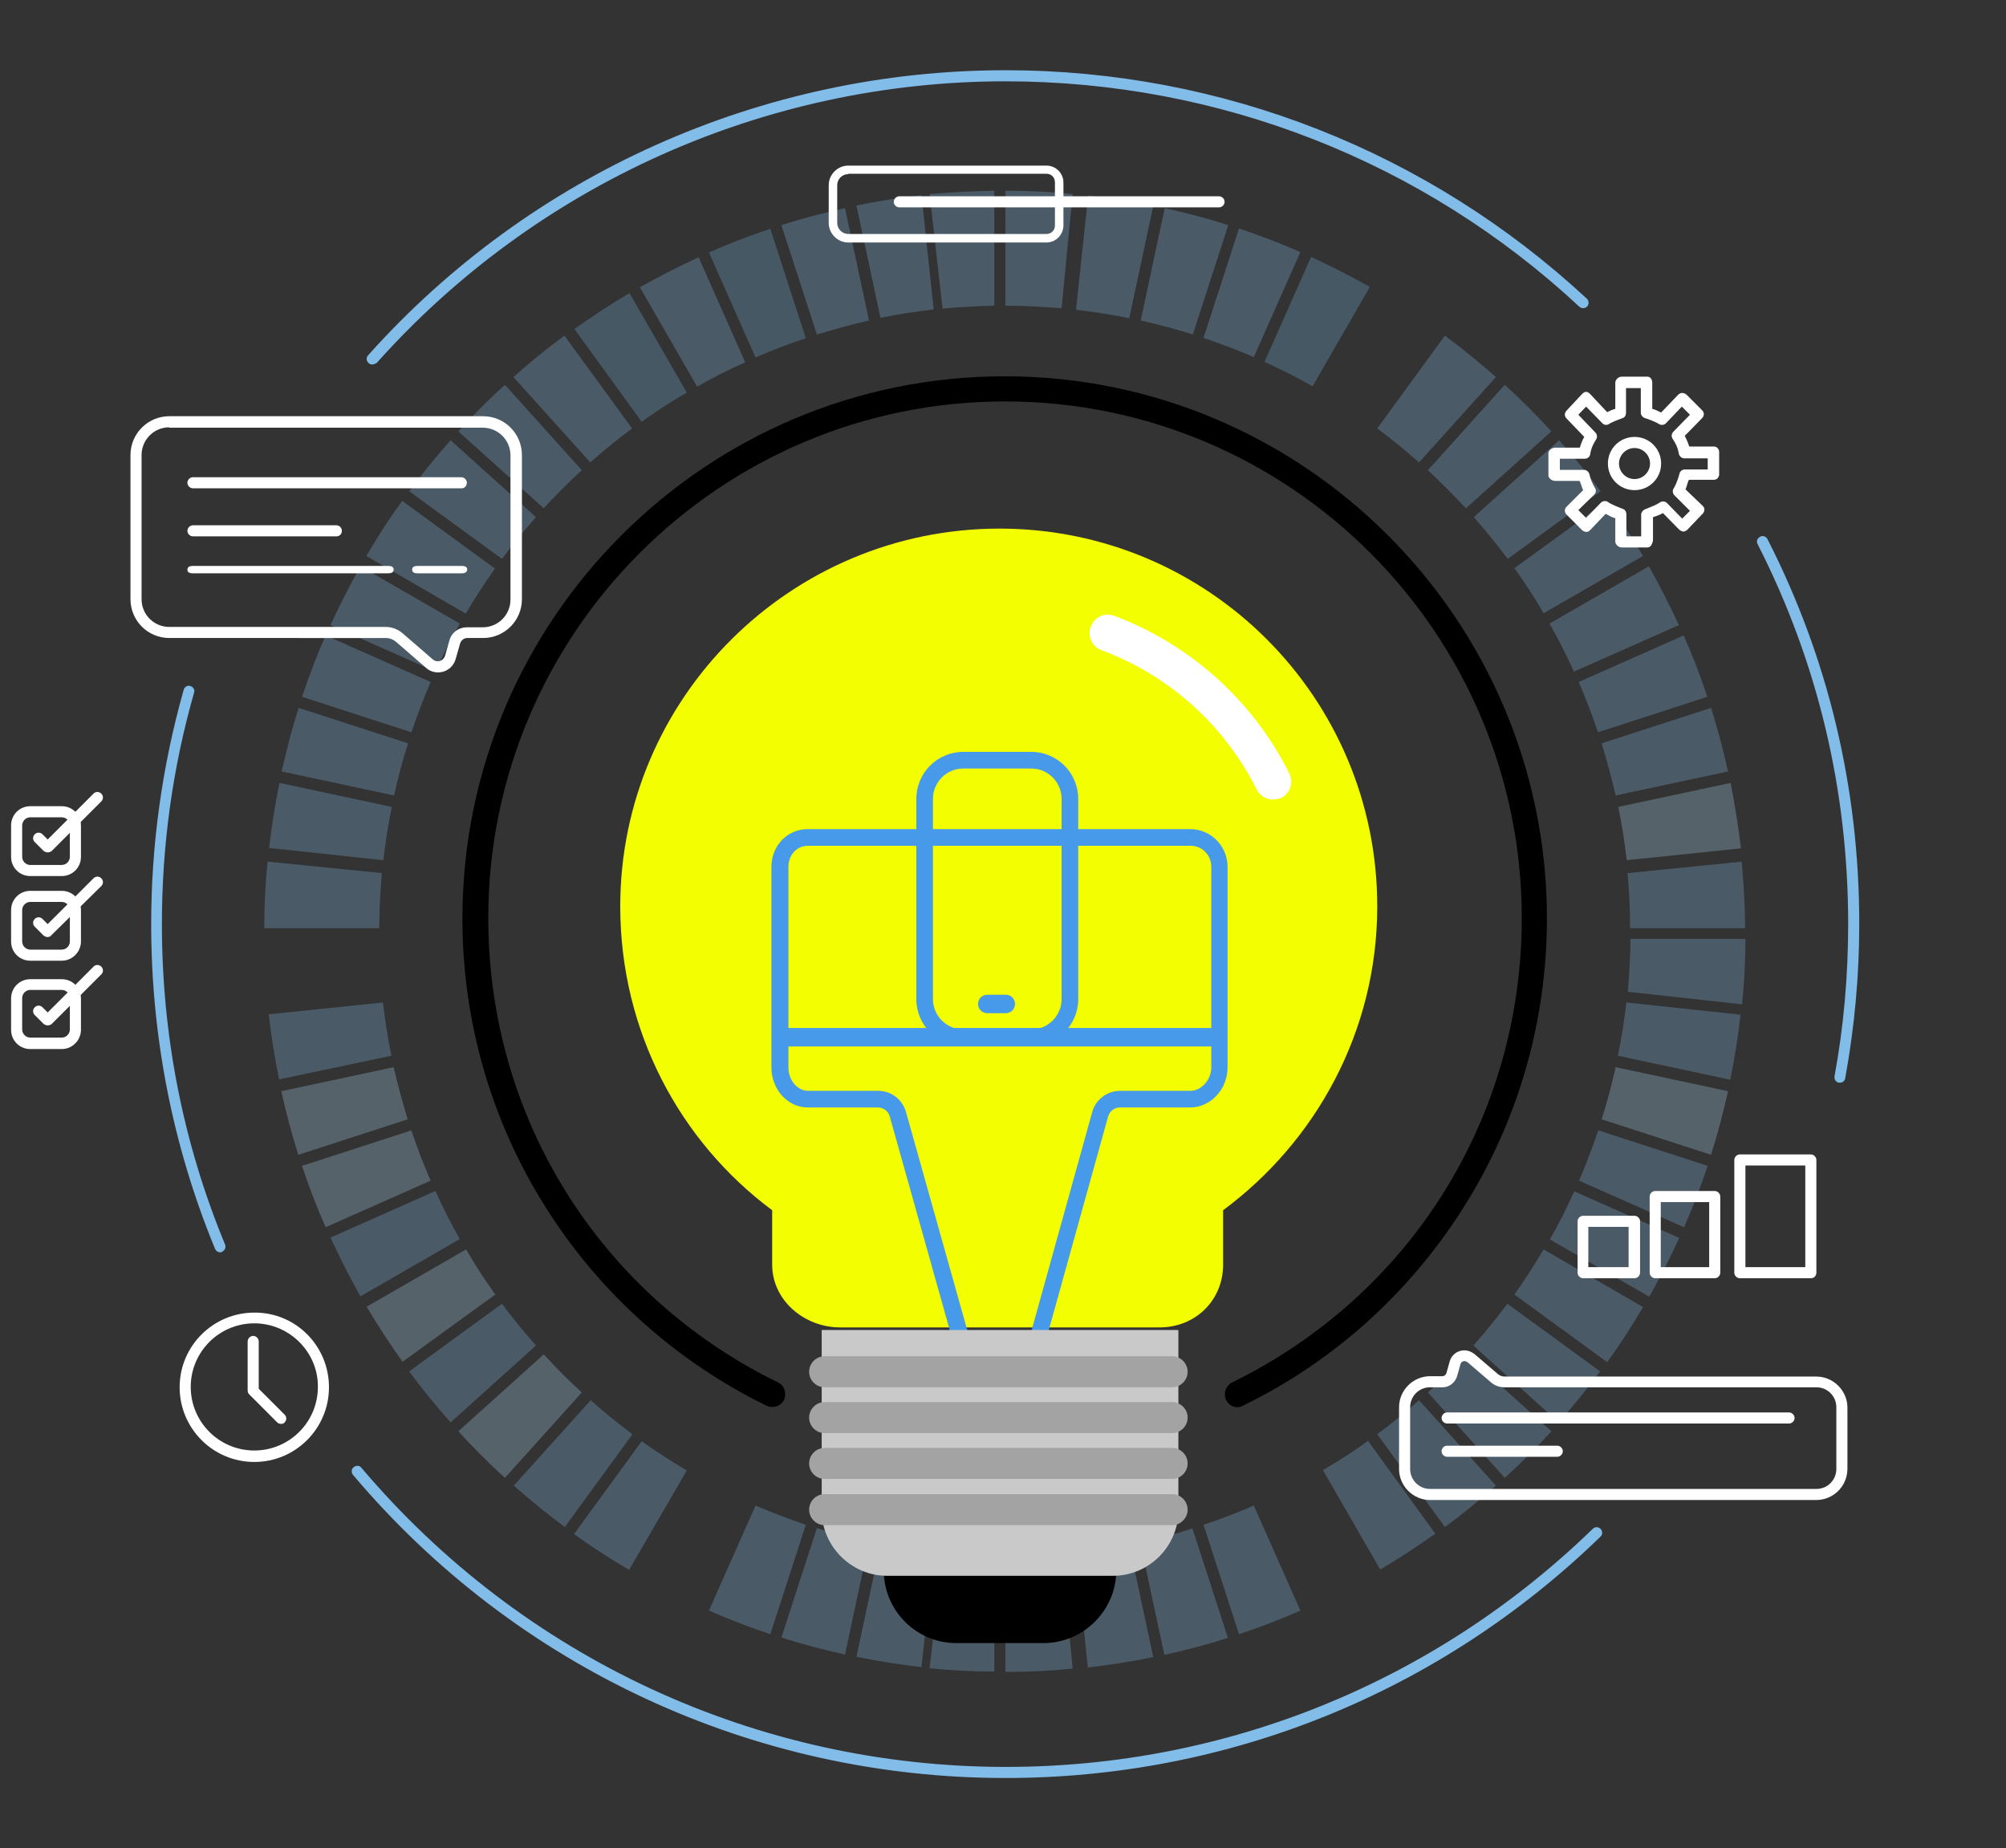 <?xml version="1.0" encoding="utf-8"?>
<!-- Generator: Adobe Illustrator 18.0.0, SVG Export Plug-In . SVG Version: 6.00 Build 0)  -->
<!DOCTYPE svg PUBLIC "-//W3C//DTD SVG 1.1//EN" "http://www.w3.org/Graphics/SVG/1.1/DTD/svg11.dtd">
<svg version="1.1" id="Layer_1" xmlns="http://www.w3.org/2000/svg" xmlns:xlink="http://www.w3.org/1999/xlink" x="0px" y="0px"
	 viewBox="0 0 542.7 500" enable-background="new 0 0 542.7 500" xml:space="preserve">
<rect x="0" y="0" width="542.7" height="500" fill="#333333" stroke="none"/>
<g>
	<g opacity="0.29">
		<g>
			<path fill="#82BCE8" d="M221,90.5c4.6-1.4,9.3-2.7,14.1-3.8l-6.5-30.4c-5.8,1.3-11.6,2.8-17.2,4.6L221,90.5z"/>
		</g>
		<g>
			<path fill="#82BCE8" d="M238.2,86c4.7-1,9.5-1.7,14.4-2.3l-3.3-30.9c-5.9,0.7-11.8,1.6-17.6,2.8L238.2,86z"/>
		</g>
		<g>
			<path fill="#75B4DB" d="M204.4,96.7c4.4-1.9,9-3.7,13.6-5.2l-9.6-29.6c-5.7,1.9-11.2,4-16.6,6.4L204.4,96.7z"/>
		</g>
		<g>
			<path fill="#82BCE8" d="M255,83.5c4.8-0.5,10-0.7,14-0.8V51.6c-6,0.1-11.6,0.4-17.5,0.9L255,83.5z"/>
		</g>
		<g>
			<path fill="#82BCE8" d="M188.6,104.6c4.2-2.4,8.5-4.6,13-6.6l-12.6-28.4c-5.4,2.5-10.7,5.2-15.9,8.1L188.6,104.6z"/>
		</g>
		<g>
			<path fill="#82BCE8" d="M272,82.7c5,0,10.4,0.3,15.2,0.7l3-30.9c-5.9-0.6-11.2-0.9-18.2-0.9V82.7z"/>
		</g>
		<g>
			<path fill="#82BCE8" d="M111.3,198.1c1.6-4.6,3.3-9.2,5.2-13.6l-28.4-12.6c-2.4,5.4-4.5,11-6.4,16.6L111.3,198.1z"/>
		</g>
		<g>
			<path fill="#82BCE8" d="M117.8,181.7c2-4.4,4.2-8.8,6.6-13l-26.9-15.5c-2.9,5.2-5.6,10.5-8.1,15.9L117.8,181.7z"/>
		</g>
		<g>
			<path fill="#82BCE8" d="M291.1,83.8c4.9,0.6,9.7,1.3,14.4,2.3l6.5-30.4c-5.8-1.2-11.7-2.1-17.6-2.8L291.1,83.8z"/>
		</g>
		<g>
			<path fill="#82BCE8" d="M106.6,215.2c1.1-4.8,2.3-9.5,3.8-14.1l-29.6-9.6c-1.8,5.6-3.3,11.4-4.6,17.2L106.6,215.2z"/>
		</g>
		<g>
			<path fill="#82BCE8" d="M135.8,151.2c2.9-3.9,6-7.7,9.2-11.3l-23.1-20.8c-3.9,4.4-7.7,9.1-11.2,13.8L135.8,151.2z"/>
		</g>
		<g>
			<path fill="#82BCE8" d="M159.7,125.1c3.6-3.2,7.4-6.3,11.3-9.2l-18.3-25.1c-4.8,3.5-9.4,7.3-13.8,11.2L159.7,125.1z"/>
		</g>
		<g>
			<path fill="#82BCE8" d="M126,166c2.5-4.2,5.1-8.3,7.9-12.2l-25.1-18.3c-3.5,4.8-6.7,9.8-9.7,14.9L126,166z"/>
		</g>
		<g>
			<path fill="#75B4DB" d="M173.6,114.1c3.9-2.8,8-5.5,12.2-7.9l-15.5-26.9c-5.1,3-10.1,6.3-14.9,9.7L173.6,114.1z"/>
		</g>
		<g>
			<path fill="#82BCE8" d="M396.6,137.5l23.1-20.8c-4-4.4-8.2-8.6-12.6-12.6l-20.8,23.1C389.8,130.5,393.3,134,396.6,137.5z"/>
		</g>
		<g>
			<path fill="#AAD6F2" d="M468.2,211.8l-30.4,6.5c1,4.7,1.7,9.5,2.3,14.4l30.9-3.2C470.3,223.5,469.3,217.6,468.2,211.8z"/>
		</g>
		<g>
			<path fill="#82BCE8" d="M103.7,232.7c0.6-4.9,1.3-9.7,2.3-14.4l-30.4-6.5c-1.2,5.8-2.1,11.7-2.8,17.6L103.7,232.7z"/>
		</g>
		<g>
			<path fill="#82BCE8" d="M433.3,201.1c1.4,4.6,2.7,9.3,3.8,14.1l30.4-6.5c-1.3-5.8-2.8-11.6-4.6-17.2L433.3,201.1z"/>
		</g>
		<g>
			<path fill="#82BCE8" d="M396.6,366.4c-3.3,3.6-6.7,7-10.3,10.3l20.8,23.1c4.4-4,8.6-8.2,12.6-12.6L396.6,366.4z"/>
		</g>
		<g>
			<path fill="#82BCE8" d="M147.1,137.5c3.3-3.6,6.7-7,10.3-10.3l-20.8-23.1c-4.4,4-8.6,8.2-12.6,12.6L147.1,137.5z"/>
		</g>
		<g>
			<path fill="#82BCE8" d="M427.1,184.5c1.9,4.4,3.7,9,5.2,13.6l29.6-9.6c-1.9-5.7-4-11.2-6.4-16.6L427.1,184.5z"/>
		</g>
		<g>
			<path fill="#AAD6F2" d="M147.1,366.4L124,387.2c4,4.4,8.2,8.6,12.6,12.6l20.8-23.1C153.8,373.4,150.4,370,147.1,366.4z"/>
		</g>
		<g>
			<path fill="#82BCE8" d="M398.7,139.9c3.2,3.6,6.3,7.4,9.2,11.3l25.1-18.3c-3.5-4.8-7.3-9.4-11.2-13.8L398.7,139.9z"/>
		</g>
		<g>
			<path fill="#82BCE8" d="M419.2,168.7c2.4,4.2,4.6,8.5,6.6,13l28.4-12.6c-2.5-5.4-5.2-10.7-8.1-15.9L419.2,168.7z"/>
		</g>
		<g>
			<path fill="#82BCE8" d="M372.6,115.9c3.9,2.9,7.7,6,11.3,9.2l20.8-23.1c-4.4-3.9-9.1-7.7-13.8-11.2L372.6,115.9z"/>
		</g>
		<g>
			<path fill="#82BCE8" d="M325.6,91.4c4.6,1.6,9.2,3.3,13.6,5.2l12.6-28.4c-5.4-2.4-11-4.5-16.6-6.4L325.6,91.4z"/>
		</g>
		<g>
			<path fill="#82BCE8" d="M409.7,153.7c2.8,3.9,5.5,8,7.9,12.2l26.9-15.5c-3-5.1-6.3-10.1-9.7-14.9L409.7,153.7z"/>
		</g>
		<g>
			<path fill="#82BCE8" d="M308.6,86.7c4.8,1.1,9.5,2.3,14.1,3.8l9.6-29.6c-5.6-1.8-11.4-3.3-17.2-4.6L308.6,86.7z"/>
		</g>
		<g>
			<path fill="#75B4DB" d="M342.1,97.9c4.4,2,8.8,4.2,13,6.6l15.5-26.9c-5.2-2.9-10.5-5.6-15.9-8.1L342.1,97.9z"/>
		</g>
		<g>
			<path fill="#82BCE8" d="M370.1,389.8c-3.9,2.8-8,5.5-12.2,7.9l15.5,26.9c5.1-3,10.1-6.3,14.9-9.7L370.1,389.8z"/>
		</g>
		<g>
			<path fill="#82BCE8" d="M383.9,378.8c-3.6,3.2-7.4,6.3-11.3,9.2l18.3,25.1c4.8-3.5,9.4-7.3,13.8-11.2L383.9,378.8z"/>
		</g>
		<g>
			<path fill="#82BCE8" d="M305.5,417.9c-4.7,1-9.6,1.7-14.4,2.3l3.2,30.9c6-0.7,11.9-1.6,17.7-2.8L305.5,417.9z"/>
		</g>
		<g>
			<path fill="#82BCE8" d="M407.8,352.7c-2.9,3.9-6,7.7-9.2,11.3l23.1,20.8c3.9-4.4,7.7-9.1,11.2-13.8L407.8,352.7z"/>
		</g>
		<g>
			<path fill="#82BCE8" d="M322.6,413.5c-4.6,1.5-9.3,2.7-14.1,3.8l6.5,30.4c5.8-1.3,11.6-2.8,17.2-4.6L322.6,413.5z"/>
		</g>
		<g>
			<path fill="#82BCE8" d="M339.2,407.3c-4.4,1.9-9,3.7-13.6,5.2l9.6,29.6c5.7-1.9,11.2-4,16.6-6.4L339.2,407.3z"/>
		</g>
		<g>
			<path fill="#82BCE8" d="M287.2,420.5c-4.8,0.5-10.2,0.7-15.2,0.7v31.1c7,0,12.3-0.3,18.2-0.9L287.2,420.5z"/>
		</g>
		<g>
			<path fill="#82BCE8" d="M441.1,254.1c0,4-0.3,9.4-0.7,14.2l30.9,3.4c0.6-5.9,0.9-11.7,0.9-17.7H441.1z"/>
		</g>
		<g>
			<path fill="#82BCE8" d="M417.6,338c-2.5,4.2-5.1,8.3-7.9,12.2l25.1,18.3c3.5-4.8,6.7-9.8,9.7-14.9L417.6,338z"/>
		</g>
		<g>
			<path fill="#82BCE8" d="M102.6,251.1c0-5,0.3-10.1,0.7-14.9l-30.9-3.1c-0.6,5.9-0.9,11-0.9,18H102.6z"/>
		</g>
		<g>
			<path fill="#82BCE8" d="M440.3,236.2c0.5,4.8,0.7,9.9,0.7,14.9h31.1c0-7-0.4-12.1-0.9-18L440.3,236.2z"/>
		</g>
		<g>
			<path fill="#AAD6F2" d="M437.1,288.7c-1.1,4.8-2.3,9.5-3.8,14.1l29.6,9.6c1.8-5.6,3.3-11.4,4.6-17.2L437.1,288.7z"/>
		</g>
		<g>
			<path fill="#82BCE8" d="M425.9,322.3c-2,4.4-4.2,8.8-6.6,13l26.9,15.5c2.9-5.2,5.6-10.5,8.1-15.9L425.9,322.3z"/>
		</g>
		<g>
			<path fill="#82BCE8" d="M432.4,305.8c-1.6,4.6-3.3,9.2-5.2,13.6l28.4,12.6c2.4-5.4,4.5-11,6.4-16.6L432.4,305.8z"/>
		</g>
		<g>
			<path fill="#82BCE8" d="M440,271.2c-0.6,4.9-1.3,9.7-2.3,14.4l30.4,6.5c1.2-5.8,2.1-11.7,2.8-17.6L440,271.2z"/>
		</g>
		<g>
			<path fill="#AAD6F2" d="M116.5,319.4c-1.9-4.4-3.7-9-5.2-13.6l-29.6,9.6c1.9,5.7,4,11.2,6.4,16.6L116.5,319.4z"/>
		</g>
		<g>
			<path fill="#82BCE8" d="M124.4,335.2c-2.4-4.2-4.6-8.5-6.6-13l-28.4,12.6c2.5,5.4,5.2,10.7,8.1,15.9L124.4,335.2z"/>
		</g>
		<g>
			<path fill="#82BCE8" d="M145,364c-3.2-3.6-6.3-7.4-9.2-11.3L110.7,371c3.5,4.8,7.3,9.4,11.2,13.8L145,364z"/>
		</g>
		<g>
			<path fill="#AAD6F2" d="M134,350.2c-2.8-3.9-5.5-8-7.9-12.2l-26.9,15.5c3,5.1,6.3,10.1,9.7,14.9L134,350.2z"/>
		</g>
		<g>
			<path fill="#AAD6F2" d="M110.3,302.8c-1.4-4.6-2.7-9.3-3.8-14.1l-30.4,6.5c1.3,5.8,2.8,11.6,4.6,17.2L110.3,302.8z"/>
		</g>
		<g>
			<path fill="#82BCE8" d="M269,421.2c-4,0-9.2-0.3-14-0.8l-3.5,30.9c5.8,0.6,11.5,0.9,17.5,0.9V421.2z"/>
		</g>
		<g>
			<path fill="#82BCE8" d="M105.9,285.6c-1-4.7-1.7-9.5-2.3-14.4l-30.9,3.2c0.7,6,1.6,11.8,2.8,17.6L105.9,285.6z"/>
		</g>
		<g>
			<path fill="#82BCE8" d="M235.1,417.2c-4.8-1.1-9.5-2.3-14.1-3.8l-9.6,29.6c5.6,1.8,11.4,3.3,17.2,4.6L235.1,417.2z"/>
		</g>
		<g>
			<path fill="#82BCE8" d="M218,412.5c-4.6-1.6-9.2-3.3-13.6-5.2l-12.6,28.4c5.4,2.4,11,4.5,16.6,6.4L218,412.5z"/>
		</g>
		<g>
			<path fill="#82BCE8" d="M252.6,420.1c-4.9-0.6-9.7-1.3-14.4-2.3l-6.5,30.4c5.8,1.2,11.7,2.1,17.6,2.8L252.6,420.1z"/>
		</g>
		<g>
			<path fill="#82BCE8" d="M171.1,388c-3.9-2.9-7.7-6-11.3-9.2l-20.8,23.1c4.4,3.9,9.1,7.7,13.8,11.2L171.1,388z"/>
		</g>
		<g>
			<path fill="#82BCE8" d="M185.8,397.8c-4.2-2.5-8.3-5.1-12.2-7.9L155.3,415c4.8,3.5,9.8,6.7,14.9,9.7L185.8,397.8z"/>
		</g>
	</g>
	<g>
		<path d="M282.3,444.5h-23.6c-10.8,0-19.6-8.8-19.6-19.6v-15.4c0-0.1,0.1-0.2,0.2-0.2h62.5c0.1,0,0.2,0.1,0.2,0.2V425
			C301.9,435.7,293.1,444.5,282.3,444.5z"/>
	</g>
	<g>
		<path fill="#F3FF00" d="M372.6,245.2c0-56.5-45.7-102.2-102.2-102.2s-102.6,45.8-102.6,102.2c0,33.7,16.1,63.6,41.1,82.2v14.7
			c0,9.7,8.7,17,18.4,17h86.4c9.7,0,17.2-7.3,17.2-17v-14.7C356,308.8,372.6,279,372.6,245.2z"/>
	</g>
	<g>
		<g>
			<path fill="#479AEA" d="M258,363.6l-17.3-61.6c-0.4-1.4-1.7-2.4-3.2-2.4h-19c-5.4,0-9.8-4.9-9.8-10.8v-54.3
				c0-5.7,4.3-10.2,9.8-10.2h103.5c5.6,0,10.1,4.6,10.1,10.2v54.3c0,5.9-4.6,10.8-10.1,10.8H303c-1.5,0-2.8,1-3.2,2.4l-17,61.2
				l-4.3-1.2l17-61.2c0.9-3.3,4-5.7,7.5-5.7h19.1c2.9,0,5.6-3,5.6-6.3v-54.3c0-3.2-2.5-5.7-5.6-5.7H218.6c-3,0-5.3,2.4-5.3,5.7v54.3
				c0,3.4,2.4,6.3,5.3,6.3h19c3.5,0,6.5,2.3,7.5,5.7l17.3,61.6L258,363.6z"/>
		</g>
	</g>
	<g>
		<rect x="211" y="278.1" fill="#479AEA" width="119" height="5"/>
	</g>
	<g>
		<path fill="#C9C9C9" d="M301.1,426.3H240c-9.7,0-17.7-8-17.7-17.7v-48.8h96.5v48.8C318.8,418.4,310.8,426.3,301.1,426.3z"/>
	</g>
	<g>
		<path fill="#A3A3A3" d="M317.1,375.3h-94c-2.3,0-4.2-1.9-4.2-4.2l0,0c0-2.3,1.9-4.2,4.2-4.2h94c2.3,0,4.2,1.9,4.2,4.2l0,0
			C321.3,373.4,319.4,375.3,317.1,375.3z"/>
	</g>
	<g>
		<path fill="#A3A3A3" d="M317.1,387.7h-94c-2.3,0-4.2-1.9-4.2-4.2v0c0-2.3,1.9-4.2,4.2-4.2h94c2.3,0,4.2,1.9,4.2,4.2v0
			C321.3,385.8,319.4,387.7,317.1,387.7z"/>
	</g>
	<g>
		<path fill="#A3A3A3" d="M317.1,400.1h-94c-2.3,0-4.2-1.9-4.2-4.2l0,0c0-2.3,1.9-4.2,4.2-4.2h94c2.3,0,4.2,1.9,4.2,4.2l0,0
			C321.3,398.2,319.4,400.1,317.1,400.1z"/>
	</g>
	<g>
		<path fill="#A3A3A3" d="M317.1,412.6h-94c-2.3,0-4.2-1.9-4.2-4.2l0,0c0-2.3,1.9-4.2,4.2-4.2h94c2.3,0,4.2,1.9,4.2,4.2l0,0
			C321.3,410.7,319.4,412.6,317.1,412.6z"/>
	</g>
	<g>
		<path fill="#FFFFFF" d="M344.4,216.3c-1.8,0-3.6-1-4.4-2.7c-8.8-17.5-23.7-30.9-42-37.7c-2.6-1-3.9-3.8-2.9-6.4
			c1-2.6,3.8-3.9,6.4-2.9c20.6,7.8,37.4,22.9,47.3,42.6c1.2,2.5,0.3,5.4-2.2,6.7C345.9,216.1,345.1,216.3,344.4,216.3z"/>
	</g>
	<g>
		<path d="M334.8,380.7c-1.3,0-2.5-0.7-3.1-2c-0.8-1.7-0.1-3.8,1.6-4.7c48.4-23.7,78.4-71.8,78.4-125.6
			c0-77.1-62.7-139.8-139.8-139.8s-139.8,62.7-139.8,139.8c0,53.8,30,101.9,78.4,125.6c1.7,0.8,2.4,2.9,1.6,4.7
			c-0.8,1.7-2.9,2.4-4.7,1.6c-24.3-11.9-44.9-30.3-59.4-53.1c-15-23.5-22.9-50.7-22.9-78.7c0-80.9,65.8-146.7,146.7-146.7
			s146.7,65.8,146.7,146.7c0,28-7.9,55.2-22.9,78.7c-14.6,22.9-35.1,41.3-59.4,53.1C335.9,380.5,335.3,380.7,334.8,380.7z"/>
	</g>
	<g>
		<path fill="#479AEA" d="M279,283h-18.4c-7,0-12.7-5.7-12.7-12.7v-54.2c0-7,5.7-12.7,12.7-12.7H279c7,0,12.7,5.7,12.7,12.7v54.2
			C291.7,277.3,286,283,279,283z M260.6,207.9c-4.5,0-8.2,3.7-8.2,8.2v54.2c0,4.5,3.7,8.2,8.2,8.2H279c4.5,0,8.2-3.7,8.2-8.2v-54.2
			c0-4.5-3.7-8.2-8.2-8.2H260.6z"/>
	</g>
	<g>
		<path fill="#479AEA" d="M272.1,274.1h-5c-1.4,0-2.5-1.1-2.5-2.5s1.1-2.5,2.5-2.5h5c1.4,0,2.5,1.1,2.5,2.5S273.5,274.1,272.1,274.1
			z"/>
	</g>
	<g>
		<path fill="#FFFFFF" d="M329.8,56.1h-86.5c-0.8,0-1.5-0.7-1.5-1.5s0.7-1.5,1.5-1.5h86.5c0.8,0,1.5,0.7,1.5,1.5
			S330.6,56.1,329.8,56.1z"/>
	</g>
	<g>
		<path fill="#FFFFFF" d="M283.1,65.6h-53.6c-2.9,0-5.3-2.4-5.3-5.3V50.1c0-2.9,2.4-5.3,5.3-5.3h53.6c2.5,0,4.6,2,4.6,4.6v11.7
			C287.6,63.6,285.6,65.6,283.1,65.6z M229.5,47.1c-1.7,0-3,1.4-3,3v10.2c0,1.7,1.4,3,3,3h53.6c1.3,0,2.3-1,2.3-2.3V49.3
			c0-1.3-1-2.3-2.3-2.3H229.5z"/>
	</g>
	<g>
		<path fill="#FFFFFF" d="M16.7,237H8.2c-2.9,0-5.2-2.3-5.2-5.2v-8.5c0-2.9,2.3-5.2,5.2-5.2h8.5c2.9,0,5.2,2.3,5.2,5.2v8.5
			C21.9,234.7,19.6,237,16.7,237z M8.2,221.1c-1.2,0-2.2,1-2.2,2.2v8.5c0,1.2,1,2.2,2.2,2.2h8.5c1.2,0,2.2-1,2.2-2.2v-8.5
			c0-1.2-1-2.2-2.2-2.2H8.2z"/>
	</g>
	<g>
		<path fill="#FFFFFF" d="M12.9,230.6L12.9,230.6c-0.4,0-0.8-0.2-1.1-0.4l-2.4-2.4c-0.6-0.6-0.6-1.5,0-2.1c0.6-0.6,1.5-0.6,2.1,0
			l1.4,1.4l12.4-12.4c0.6-0.6,1.5-0.6,2.1,0s0.6,1.5,0,2.1l-13.5,13.5C13.7,230.4,13.3,230.6,12.9,230.6z"/>
	</g>
	<g>
		<path fill="#FFFFFF" d="M16.7,259.9H8.2c-2.9,0-5.2-2.3-5.2-5.2v-8.5c0-2.9,2.3-5.2,5.2-5.2h8.5c2.9,0,5.2,2.3,5.2,5.2v8.5
			C21.9,257.5,19.6,259.9,16.7,259.9z M8.2,244C7,244,6,245,6,246.2v8.5c0,1.2,1,2.2,2.2,2.2h8.5c1.2,0,2.2-1,2.2-2.2v-8.5
			c0-1.2-1-2.2-2.2-2.2H8.2z"/>
	</g>
	<g>
		<path fill="#FFFFFF" d="M12.9,253.5L12.9,253.5c-0.4,0-0.8-0.2-1.1-0.4l-2.4-2.4c-0.6-0.6-0.6-1.5,0-2.1s1.5-0.6,2.1,0l1.4,1.4
			l12.4-12.4c0.6-0.6,1.5-0.6,2.1,0c0.6,0.6,0.6,1.5,0,2.1L13.9,253C13.7,253.3,13.3,253.5,12.9,253.5z"/>
	</g>
	<g>
		<path fill="#FFFFFF" d="M16.7,283.8H8.2c-2.9,0-5.2-2.3-5.2-5.2v-8.5c0-2.9,2.3-5.2,5.2-5.2h8.5c2.9,0,5.2,2.3,5.2,5.2v8.5
			C21.9,281.4,19.6,283.8,16.7,283.8z M8.2,267.8c-1.2,0-2.2,1-2.2,2.2v8.5c0,1.2,1,2.2,2.2,2.2h8.5c1.2,0,2.2-1,2.2-2.2v-8.5
			c0-1.2-1-2.2-2.2-2.2H8.2z"/>
	</g>
	<g>
		<path fill="#FFFFFF" d="M12.9,277.4L12.9,277.4c-0.4,0-0.8-0.2-1.1-0.4l-2.4-2.4c-0.6-0.6-0.6-1.5,0-2.1s1.5-0.6,2.1,0l1.4,1.4
			l12.4-12.4c0.6-0.6,1.5-0.6,2.1,0s0.6,1.5,0,2.1l-13.5,13.5C13.7,277.2,13.3,277.4,12.9,277.4z"/>
	</g>
	<g>
		<g>
			<path fill="#FFFFFF" d="M118.5,181.9c-1.2,0-2.3-0.4-3.2-1.2l-8.2-7.1c-0.7-0.6-1.7-1-2.7-1H45.8c-5.8,0-10.5-4.7-10.5-10.5v-39
				c0-5.8,4.7-10.5,10.5-10.5h84.9c5.8,0,10.5,4.7,10.5,10.5v39c0,5.8-4.7,10.5-10.5,10.5h-4.3c-0.9,0-1.6,0.6-1.9,1.4l-1.2,4.2
				C122.7,180.4,120.8,181.9,118.5,181.9z M45.8,115.6c-4.2,0-7.5,3.4-7.5,7.5v39c0,4.2,3.4,7.5,7.5,7.5h58.5c1.7,0,3.3,0.6,4.6,1.7
				l8.2,7.1c0.5,0.4,1,0.5,1.3,0.5c0.8,0,1.7-0.5,2-1.5l1.2-4.2c0.6-2.1,2.5-3.5,4.7-3.5h4.3c4.2,0,7.5-3.4,7.5-7.5v-39
				c0-4.2-3.4-7.5-7.5-7.5H45.8z"/>
		</g>
		<g>
			<path fill="#FFFFFF" d="M124.9,132.1H52.2c-0.8,0-1.5-0.7-1.5-1.5c0-0.8,0.7-1.5,1.5-1.5h72.6c0.8,0,1.5,0.7,1.5,1.5
				C126.3,131.4,125.7,132.1,124.9,132.1z"/>
		</g>
		<g>
			<path fill="#FFFFFF" d="M91,145.1H52.2c-0.8,0-1.5-0.7-1.5-1.5c0-0.8,0.7-1.5,1.5-1.5H91c0.8,0,1.5,0.7,1.5,1.5
				C92.5,144.4,91.9,145.1,91,145.1z"/>
		</g>
		<g>
			<path fill="#FFFFFF" d="M105,155.1H52.2c-0.8,0-1.5-0.2-1.5-1c0-0.8,0.7-1,1.5-1H105c0.8,0,1.5,0.2,1.5,1
				C106.5,154.9,105.8,155.1,105,155.1z"/>
		</g>
		<g>
			<path fill="#FFFFFF" d="M124.9,155.1h-11.9c-0.8,0-1.5-0.2-1.5-1c0-0.8,0.7-1,1.5-1h11.9c0.8,0,1.5,0.2,1.5,1
				C126.3,154.9,125.7,155.1,124.9,155.1z"/>
		</g>
	</g>
	<g>
		<g>
			<path fill="#FFFFFF" d="M68.8,395.5c-11.2,0-20.2-9.1-20.2-20.2c0-11.2,9.1-20.2,20.2-20.2C80,355,89,364.1,89,375.3
				C89,386.4,80,395.5,68.8,395.5z M68.8,358c-9.5,0-17.2,7.7-17.2,17.2c0,9.5,7.7,17.2,17.2,17.2s17.2-7.7,17.2-17.2
				C86.1,365.8,78.3,358,68.8,358z"/>
		</g>
		<g>
			<path fill="#FFFFFF" d="M76.1,385.2c-0.4,0-0.8-0.1-1.1-0.4l-7.5-7.5c-0.3-0.3-0.5-0.7-0.5-1v-13.4c0-0.8,0.7-1.5,1.5-1.5
				s1.5,0.7,1.5,1.5v12.8l7,7c0.6,0.6,0.6,1.5,0,2.1C76.8,385.1,76.4,385.2,76.1,385.2z"/>
		</g>
	</g>
	<g>
		<g>
			<path fill="#FFFFFF" d="M442.2,132.6c-4,0-7.2-3.2-7.2-7.2c0-4,3.2-7.2,7.2-7.2c4,0,7.2,3.2,7.2,7.2
				C449.4,129.4,446.2,132.6,442.2,132.6z M442.2,121.2c-2.3,0-4.2,1.9-4.2,4.2c0,2.3,1.9,4.2,4.2,4.2c2.3,0,4.2-1.9,4.2-4.2
				C446.4,123.1,444.5,121.2,442.2,121.2z"/>
		</g>
		<g>
			<path fill="#FFFFFF" d="M445.7,148.1h-7c-0.8,0-1.7-0.8-1.7-1.6v-6.3c-1-0.3-1.7-0.7-2.6-1.2l-4.2,4.4c-0.3,0.3-0.6,0.5-1,0.5
				c-0.4,0-0.8-0.2-1.1-0.4l-4.3-4.3c-0.6-0.6-0.6-1.5,0-2.1l4.5-4.5c-0.4-0.8-0.8-2.5-1-2.5h-6.6c-0.8,0-1.8-0.7-1.8-1.5v-6
				c0-0.8,1-1.5,1.8-1.5h6.7c0.3-1,0.7-2.1,1.2-2.9l-4.8-5c-0.6-0.6-0.6-1.5,0-2.1l4.2-4.5c0.3-0.3,0.7-0.6,1.1-0.6c0,0,0,0,0,0
				c0.4,0,0.8,0.3,1.1,0.6l4.6,4.9c0.8-0.4,1.2-0.6,2.2-0.9v-7.1c0-0.8,0.9-1.6,1.7-1.6h7c0.8,0,1.3,0.8,1.3,1.6v7.1
				c1,0.3,1.6,0.6,2.4,1l4.6-4.8c0.3-0.3,0.7-0.5,1.1-0.5c0.4,0,0.8,0.2,1.1,0.4l4.3,4.3c0.6,0.6,0.6,1.5,0,2.1l-4.7,4.8
				c0.4,0.8,0.9,1.9,1.2,2.9h6.7c0.8,0,1.4,0.7,1.4,1.5v6c0,0.8-0.6,1.5-1.4,1.5h-6.7c-0.3,0-0.6,1.7-1,2.6l4.6,4.4
				c0.3,0.3,0.5,0.6,0.5,1c0,0.4-0.1,0.8-0.4,1.1l-4.2,4.4c-0.3,0.3-0.7,0.5-1.1,0.5c0,0,0,0,0,0c-0.4,0-0.8-0.3-1.1-0.5l-4.4-4.5
				c-0.9,0.5-1.7,0.8-2.7,1.1v6.3C447,147.3,446.5,148.1,445.7,148.1z M440,145.1h4v-5.9c0-0.6,0.5-1.2,1-1.4l0.5-0.2
				c1-0.4,2.6-1,3.6-1.7c0.6-0.4,1.4-0.3,1.9,0.2l4.1,4.2l2.1-2.1L453,134c-0.5-0.5-0.6-1.3-0.2-1.9c0.7-1.1,1.2-2.7,1.5-3.7
				l0.1-0.4c0.2-0.6,0.8-1,1.4-1h6.2v-3h-6.3c-0.7,0-1.3-0.5-1.5-1.2c-0.3-1.8-0.9-2.9-1.7-4.1c-0.4-0.6-0.3-1.4,0.2-1.9l4.5-4.6
				l-2.2-2.2l-4.3,4.5c-0.5,0.5-1.3,0.6-1.9,0.2c-1.3-0.8-3.2-1.4-3.8-1.6c-0.6-0.2-1.1-0.8-1.1-1.4v-6.7h-4v6.7
				c0,0.6-0.3,1.2-0.9,1.4c-1,0.4-2.6,0.9-3.7,1.6c-0.6,0.4-1.3,0.3-1.8-0.2l-4.4-4.5l-2.1,2.2l4.6,4.8c0.5,0.5,0.6,1.3,0.2,1.9
				c-0.7,1.1-1.3,2.2-1.6,4c-0.1,0.7-0.7,1.2-1.5,1.2H422v3h6.5c0.7,0,1.3,0.5,1.5,1.2c0.3,1.3,0.8,2.6,1.5,3.7
				c0.4,0.6,0.3,1.3-0.2,1.8l-4.3,4.2l2.1,2.1l4-4.1c0.5-0.5,1.3-0.6,1.9-0.2c1,0.7,2.6,1.3,3.6,1.7l0.5,0.2
				c0.6,0.2,0.9,0.8,0.9,1.4V145.1z"/>
		</g>
	</g>
	<g>
		<g>
			<path fill="#FFFFFF" d="M491.3,405.8H386.9c-4.6,0-8.4-3.8-8.4-8.4v-16.7c0-4.6,3.8-8.4,8.4-8.4h3.3c0.5,0,0.9-0.3,1.1-0.8
				l0.9-3.2c0.5-1.8,2.1-3,4-3c1,0,1.9,0.4,2.7,1l6.3,5.4c0.5,0.4,1.1,0.7,1.8,0.7h84.4c4.6,0,8.4,3.8,8.4,8.4v16.7
				C499.7,402.1,496,405.8,491.3,405.8z M386.9,375.3c-3,0-5.4,2.4-5.4,5.4v16.7c0,3,2.4,5.4,5.4,5.4h104.5c3,0,5.4-2.4,5.4-5.4
				v-16.7c0-3-2.4-5.4-5.4-5.4H407c-1.4,0-2.7-0.5-3.7-1.4l-6.3-5.4c-0.3-0.2-0.6-0.3-0.8-0.3c-0.4,0-1,0.3-1.1,0.9l-0.9,3.2
				c-0.5,1.7-2.1,3-3.9,3H386.9z"/>
		</g>
		<g>
			<path fill="#FFFFFF" d="M484,385.1h-92.5c-0.8,0-1.5-0.7-1.5-1.5c0-0.8,0.7-1.5,1.5-1.5H484c0.8,0,1.5,0.7,1.5,1.5
				C485.5,384.4,484.8,385.1,484,385.1z"/>
		</g>
		<g>
			<path fill="#FFFFFF" d="M421.3,394.1h-29.8c-0.8,0-1.5-0.7-1.5-1.5c0-0.8,0.7-1.5,1.5-1.5h29.8c0.8,0,1.5,0.7,1.5,1.5
				C422.8,393.4,422.1,394.1,421.3,394.1z"/>
		</g>
		<g>
			<path fill="#FFFFFF" d="M442.2,345.8h-13.9c-0.8,0-1.5-0.7-1.5-1.5v-13.9c0-0.8,0.7-1.5,1.5-1.5h13.9c0.8,0,1.5,0.7,1.5,1.5v13.9
				C443.7,345.1,443,345.8,442.2,345.8z M429.7,342.8h10.9v-10.9h-10.9V342.8z"/>
		</g>
		<g>
			<path fill="#FFFFFF" d="M463.9,345.8h-16.1c-0.8,0-1.5-0.7-1.5-1.5v-20.6c0-0.8,0.7-1.5,1.5-1.5h16.1c0.8,0,1.5,0.7,1.5,1.5v20.6
				C465.4,345.1,464.7,345.8,463.9,345.8z M449.3,342.8h13.1v-17.6h-13.1V342.8z"/>
		</g>
		<g>
			<path fill="#FFFFFF" d="M489.9,345.8h-19.2c-0.8,0-1.5-0.7-1.5-1.5v-30.5c0-0.8,0.7-1.5,1.5-1.5h19.2c0.8,0,1.5,0.7,1.5,1.5v30.5
				C491.4,345.1,490.8,345.8,489.9,345.8z M472.2,342.8h16.2v-27.5h-16.2V342.8z"/>
		</g>
	</g>
	<g>
		<path fill="#82BCE8" d="M100.7,98.6c-0.4,0-0.7-0.1-1-0.4c-0.6-0.5-0.7-1.5-0.1-2.1C143.4,47.1,206.2,19,272,19
			c58.6,0,114.4,22,157.3,61.8c0.6,0.6,0.6,1.5,0.1,2.1c-0.6,0.6-1.5,0.6-2.1,0.1c-42.3-39.4-97.5-61-155.3-61
			c-64.9,0-126.9,27.8-170.1,76.2C101.5,98.4,101.1,98.6,100.7,98.6z"/>
	</g>
	<g>
		<path fill="#82BCE8" d="M59.6,338.8c-0.6,0-1.1-0.3-1.4-0.9C46.7,310,40.9,280.4,40.9,250c0-21.6,3-42.9,8.8-63.4
			c0.2-0.8,1.1-1.3,1.8-1c0.8,0.2,1.3,1.1,1,1.8c-5.8,20.3-8.7,41.3-8.7,62.6c0,30,5.7,59.2,17.1,86.7c0.3,0.8-0.1,1.6-0.8,1.9
			C60,338.8,59.8,338.8,59.6,338.8z"/>
	</g>
	<g>
		<path fill="#82BCE8" d="M272,481c-68.2,0-132.5-29.9-176.5-82c-0.5-0.6-0.5-1.6,0.2-2.1c0.6-0.5,1.6-0.5,2.1,0.2
			c43.5,51.4,107,80.9,174.3,80.9c59.6,0,116-22.9,158.8-64.4c0.6-0.6,1.5-0.6,2.1,0c0.6,0.6,0.6,1.5,0,2.1
			C389.5,457.9,332.4,481,272,481z"/>
	</g>
	<g>
		<path fill="#82BCE8" d="M497.8,292.9c-0.1,0-0.2,0-0.3,0c-0.8-0.1-1.3-0.9-1.2-1.7c2.5-13.5,3.7-27.3,3.7-41.2
			c0-36.2-8.2-70.8-24.5-102.8c-0.4-0.7-0.1-1.6,0.7-2c0.7-0.4,1.6-0.1,2,0.7C494.7,178.3,503,213.3,503,250c0,14-1.3,28-3.8,41.7
			C499.1,292.4,498.5,292.9,497.8,292.9z"/>
	</g>
</g>
</svg>
